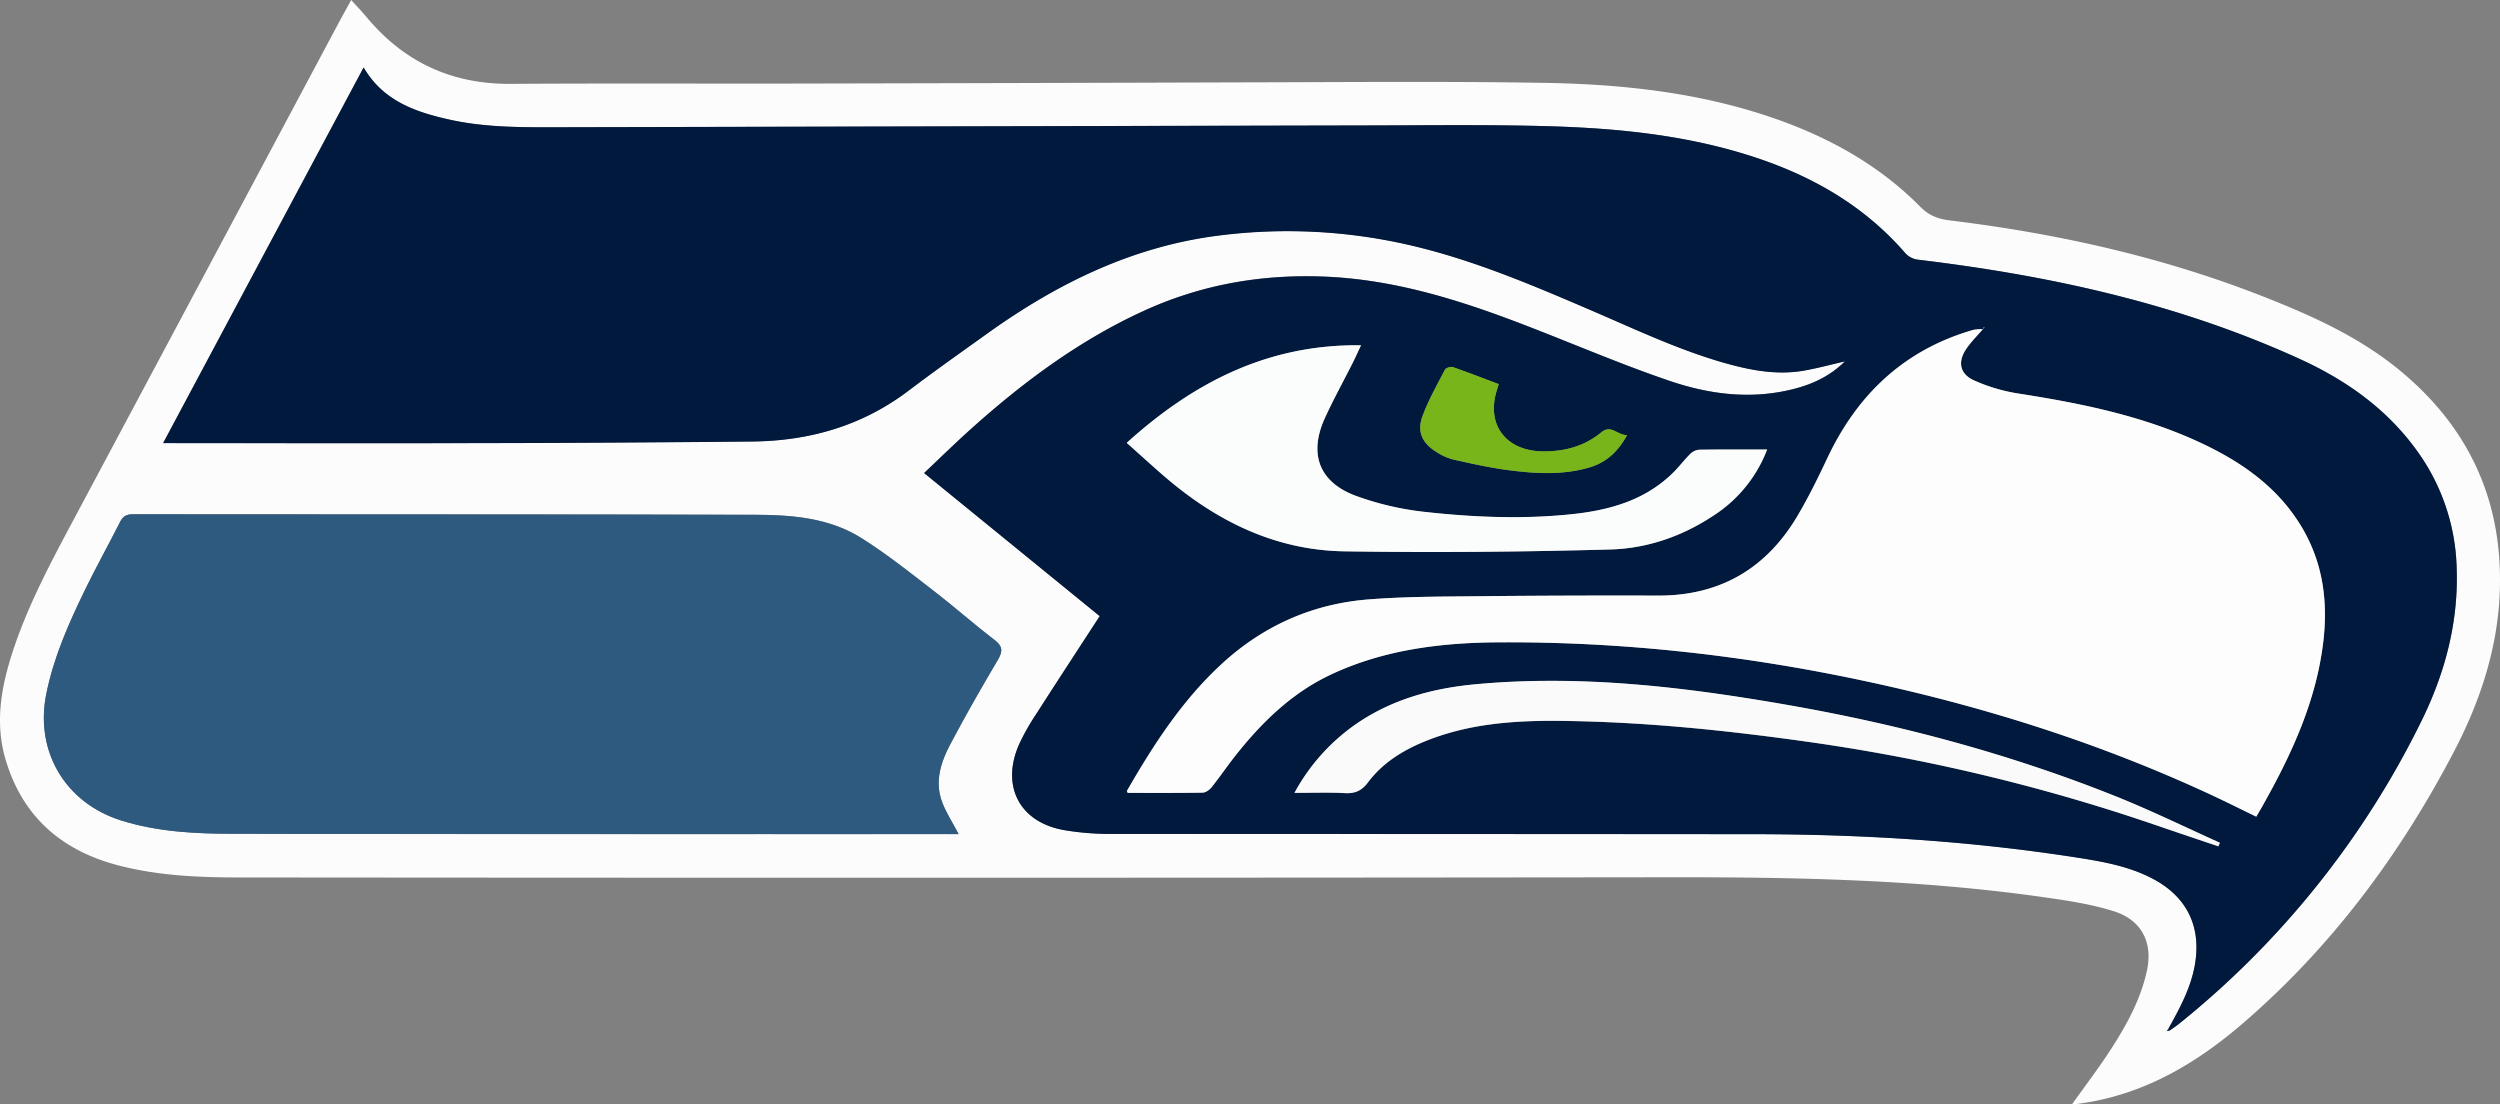 <svg xmlns="http://www.w3.org/2000/svg" viewBox="0 0 1267.08 559.63"><rect x="0" y="0" width="1267.08" height="559.63" fill="#808080" stroke="none"/><defs><style>.cls-1{fill:#fcfcfd;}.cls-2{fill:#01193d;}.cls-3{fill:#2e5a7f;}.cls-4{fill:#fdfdfd;}.cls-5{fill:#fbfcfc;}.cls-6{fill:#fafafb;}.cls-7{fill:#78b51b;}</style></defs><title>seattle-seahawks</title><g id="Layer_2" data-name="Layer 2"><g id="logo-seattle-seahawks"><g id="_2sZmfw.tif" data-name=" 2sZmfw.tif"><path class="cls-1" d="M178,0c3,3.31,5.7,6.17,8.23,9.19,19,22.57,43.08,33.52,72.67,33.32,48.82-.33,97.65-.06,146.47-.16q111.23-.23,222.46-.6c51.49-.09,103-.6,154.47.24,41.21.67,82,5.16,121.17,19.51,26.25,9.63,50,23.29,69.79,43.29,4.31,4.36,8.89,6.18,14.69,6.89,54.34,6.59,107.5,18.38,158.54,38.38,24.74,9.7,49.07,20.56,69.91,37.76,34.11,28.17,51.32,64.2,50.66,108.5-.42,30.44-9.7,58.7-23.64,85.24C1216,433.89,1181.06,480.68,1136,519.31c-21.89,18.71-46.07,33.29-74.89,38.86-2.94.57-5.91,1-8.87,1.43a13.35,13.35,0,0,1-2,0c6.57-9.23,13.31-18.05,19.34-27.34,8.16-12.57,15.43-25.71,18.6-40.55,3-14.09-2.79-25.41-16.71-29.82-11.16-3.54-23-5.36-34.6-7-63.32-9.16-127.06-10.34-190.93-10.26q-362.44.44-724.89.09c-20.51,0-41-.91-61-6.1C31.34,431.16,11.43,414,2.84,385c-5.55-18.69-2.23-36.93,3.65-54.88,7.38-22.52,18.37-43.4,29.48-64.22q67.64-126.71,135.19-253.4C173.32,8.47,175.56,4.45,178,0Zm921.55,522.38c1.62-1.16,3.31-2.24,4.85-3.49a452.45,452.45,0,0,0,122.93-153.55c12-24.4,18.88-50.42,17.79-78a105.65,105.65,0,0,0-19.62-58.21c-15.29-21.53-36.09-36.3-59.69-47.09-61.58-28.15-126.85-42.38-193.75-50.42a10.56,10.56,0,0,1-6.26-3.11c-21.6-25-49.11-40.28-80.22-50-34-10.61-69.15-13.76-104.49-14.63-28.65-.71-57.32-.35-86-.3q-206.75.41-413.48.93c-18,0-36,.09-53.72-3.85-17.32-3.86-33.71-9.48-43.63-26.45L82.67,224.53c52.55,0,104,.1,155.54,0q71.49-.19,143-.82c29-.29,55.78-8,79.26-25.75,13-9.89,26.34-19.28,39.59-28.79,35.76-25.64,74.34-44.59,118.64-50a274.87,274.87,0,0,1,92.36,4.25c34,7.41,65.73,21.08,97.48,34.72C831.43,168,854,178.68,878.18,185c11.7,3.06,23.54,4.89,35.58,2.86,7.06-1.19,14-3.11,21.33-4.77-7.1,7-15.5,11.19-24.76,13.69-21.68,5.86-43.16,3.35-63.87-3.69-22-7.47-43.43-16.52-65.06-25-36.16-14.27-72.59-26.76-112.13-28-31.42-1-61.22,4.44-89.72,17.5-32.73,15-61.2,36.21-87.81,60.12-7.88,7.07-15.45,14.49-23.38,22l89,72.56c-10.9,16.78-21.66,33.19-32.24,49.72a115.34,115.34,0,0,0-8.55,15.12c-9.51,21.42.38,40,23.35,43.66a138.11,138.11,0,0,0,21.87,1.83q163,.19,326,.13c55.55,0,110.87,3.39,165.8,12,12.67,2,25.23,4.31,36.82,10.23,18.21,9.3,25.72,25,21.82,45.1-2.23,11.48-7.78,21.45-13.31,31.48l-.72.92ZM485.86,422.75c-3.08-5.93-6.55-11.11-8.55-16.81-3.5-10-.48-19.58,4.16-28.38,7.68-14.57,15.86-28.89,24.25-43.06,2.63-4.44,2.55-7-1.7-10.23-10.56-8.11-20.56-16.94-31.11-25.07-11.85-9.14-23.61-18.53-36.25-26.45-16.48-10.41-35.6-11.81-54.44-11.86-105-.27-209.92-.16-314.87-.28-3.33,0-5.06,1.11-6.53,4-5.76,11.45-12,22.65-17.64,34.17-8.3,17.07-16,34.4-19.76,53.2-5.74,29,9.83,55,38,63.83,18.7,5.87,38,6.72,57.27,6.76q181.37.4,362.83.18Z"/><path class="cls-2" d="M1098.92,521.61c5.53-10,11.08-20,13.31-31.48,3.9-20.06-3.61-35.79-21.82-45.1-11.59-5.92-24.15-8.24-36.82-10.23-54.93-8.63-110.25-12-165.8-12q-163-.14-326-.13a138.11,138.11,0,0,1-21.87-1.83c-23-3.73-32.86-22.26-23.35-43.69A114.27,114.27,0,0,1,525.14,362c10.59-16.53,21.34-32.94,32.24-49.72l-89-72.51c7.93-7.47,15.5-14.89,23.38-22,26.61-23.91,55.08-45.13,87.81-60.12,28.5-13.06,58.3-18.48,89.72-17.5,39.54,1.23,76,13.72,112.13,28,21.62,8.51,43.08,17.56,65.06,25,20.71,7,42.19,9.55,63.87,3.69,9.26-2.47,17.65-6.64,24.73-13.66-7.29,1.64-14.23,3.58-21.3,4.78-12,2-23.88.21-35.57-2.85-24.22-6.35-46.75-17-69.64-26.89-31.75-13.64-63.49-27.31-97.49-34.73a274.87,274.87,0,0,0-92.36-4.21c-44.3,5.37-82.88,24.33-118.64,50-13.25,9.51-26.6,18.9-39.6,28.75-23.49,17.83-50.24,25.46-79.26,25.76q-71.49.72-143,.82c-51.5.13-103,0-155.54,0L184.31,34.2c9.92,17,26.3,22.6,43.63,26.45,17.69,3.94,35.72,3.89,53.72,3.85l413.48-.93c28.66-.06,57.34-.41,86,.3,35.34.87,70.45,4,104.49,14.63,31.11,9.69,58.62,25,80.22,50a10.58,10.58,0,0,0,6.21,3.12c66.86,8,132.13,22.27,193.71,50.41,23.6,10.78,44.4,25.56,59.69,47.09a105.65,105.65,0,0,1,19.62,58.21c1.1,27.59-5.77,53.62-17.79,78a452.62,452.62,0,0,1-122.88,153.55c-1.55,1.25-3.23,2.33-4.85,3.49C1099.35,522.11,1099.14,521.86,1098.92,521.61Zm-93.74-354.78a23.3,23.3,0,0,0-5,.36c-35.12,10.09-59,32.84-74.26,65.44-4.57,9.75-9.38,19.45-14.85,28.71-15.86,26.85-39.35,40.63-70.84,40.53q-45.74-.14-91.48.32c-18.48.19-37,.17-55.41,1.64-28.4,2.28-53.32,13.43-74.34,32.84-19.94,18.41-34.46,40.9-47.87,64.19a2.51,2.51,0,0,0,.45,1c12.59,0,25.25.1,37.91-.13,1.58,0,3.54-1.46,4.62-2.81,4-5.07,7.68-10.47,11.7-15.56,13.43-17,28.66-32,48.59-41.41C701.2,329.34,730,325.76,759,325.56c63.66-.44,126.61,6.69,188.84,20.18,59.63,12.93,117.44,31.35,172.83,57.11,7.63,3.55,15.16,7.33,22.86,11.06,1.25-2.15,2.35-4,3.4-5.87,14.67-26.07,27.11-53,30.61-83.15,2.34-20.17-.24-39.55-10.72-57.33-12.26-20.81-31.23-33.81-52.54-43.61-28.81-13.27-59.57-19.51-90.71-24.38a88.48,88.48,0,0,1-23.19-6.82c-7.34-3.39-8.25-9.6-3.65-16.23,2.43-3.5,5.52-6.55,8.31-9.8l.75-.69-.43-.13ZM689.81,175c-47.1-.59-84.84,18.78-118.75,49.45,6.55,5.82,12.54,11.33,18.69,16.65,26.31,22.78,56.31,37.77,91.56,38.33,45,.71,90,.3,134.9-.94,18.71-.52,36.57-6.69,52.48-17.26a69.18,69.18,0,0,0,26.95-33.32c-11.8,0-23.09-.08-34.37.09a7.31,7.31,0,0,0-4.51,2.06c-3,2.9-5.46,6.27-8.39,9.21-14.32,14.37-32.59,19.43-52,21.44-25.31,2.62-50.65,1.5-75.82-1.37a148.93,148.93,0,0,1-32.85-7.78c-18.94-6.78-24.56-21.2-16.26-39.49,4.32-9.52,9.4-18.69,14.1-28C686.92,181.24,688.19,178.42,689.81,175Zm434.52,254,.81-1.79c-17.37-7.8-34.51-16.21-52.17-23.3-53.55-21.5-109-36.38-165.8-46.35-52.78-9.27-105.8-15.7-159.51-10.66-21.22,2-41.54,7.43-59.53,19.59a101,101,0,0,0-32.07,35.41c9,0,17.29-.32,25.58.12,5.16.27,8.51-1.22,11.68-5.45,7.46-10,17.79-16.31,29.23-20.94,21.9-8.85,45-10.46,68.16-10.22,42.2.44,84.13,4.75,125.86,10.65a952.92,952.92,0,0,1,177.19,42.54c10.19,3.51,20.39,6.92,30.57,10.37ZM759.59,194.68c-7.92-3-15.53-5.93-23.17-8.59-1.12-.39-3.58.36-4.07,1.28-4.05,7.78-8.43,15.49-11.43,23.68-2.86,7.7-.06,13.55,6.89,17.9a28.8,28.8,0,0,0,8.56,3.93c9.38,2.1,18.8,4.22,28.32,5.45,13.54,1.75,27.18,2.56,40.59-1.31,8.53-2.46,14.64-7.82,19.36-16.44-5,0-8.07-5.54-13-1.47-8.59,7.09-18.63,9.8-29.65,9.68-19.17-.21-29.21-14.13-23-32C759.16,196.27,759.27,195.75,759.59,194.68Z"/><path class="cls-3" d="M485.86,422.75h-4.34q-181.42,0-362.86-.14c-19.26,0-38.57-.89-57.27-6.76-28.16-8.85-43.72-34.8-38-63.83,3.72-18.8,11.46-36.12,19.76-53.2C48.75,287.3,55,276.1,60.79,264.65c1.47-2.93,3.2-4,6.53-4,105,.12,209.92,0,314.87.28,18.85,0,38,1.45,54.45,11.83,12.63,7.95,24.39,17.35,36.24,26.47,10.55,8.12,20.55,17,31.11,25.07,4.25,3.27,4.32,5.8,1.7,10.23-8.39,14.18-16.57,28.49-24.25,43.06-4.64,8.79-7.65,18.42-4.16,28.38C479.31,411.63,482.78,416.81,485.86,422.75Z"/><path class="cls-2" d="M1099.55,522.38l-1.36.16.72-.92A7.79,7.79,0,0,1,1099.55,522.38Z"/><path class="cls-4" d="M1005.06,166.75c-2.79,3.25-5.88,6.3-8.31,9.8-4.6,6.62-3.69,12.83,3.65,16.2a88.55,88.55,0,0,0,23.19,6.8c31.14,4.87,61.9,11.11,90.71,24.38,21.31,9.82,40.28,22.82,52.54,43.64,10.48,17.79,13.06,37.16,10.72,57.33-3.5,30.16-15.94,57.08-30.61,83.15-1,1.87-2.16,3.72-3.4,5.87-7.7-3.73-15.22-7.51-22.86-11.06-55.38-25.76-113.2-44.18-172.83-57.11-62.22-13.5-125.18-20.62-188.8-20.19-29,.2-57.83,3.77-84.62,16.39-19.93,9.38-35.16,24.38-48.59,41.41-4,5.1-7.65,10.5-11.7,15.56-1.08,1.35-3,2.78-4.62,2.81-12.66.23-25.32.13-37.91.13a2.51,2.51,0,0,1-.45-1c13.41-23.29,27.93-45.78,47.87-64.19,21-19.4,45.94-30.56,74.34-32.84,18.4-1.48,36.93-1.45,55.41-1.64q45.74-.46,91.48-.32c31.49.1,55-13.68,70.84-40.53,5.47-9.27,10.28-19,14.85-28.71,15.25-32.6,39.1-55.35,74.19-65.44a23.3,23.3,0,0,1,5-.36Z"/><path class="cls-5" d="M689.81,175c-1.63,3.45-2.89,6.27-4.28,9-4.7,9.35-9.78,18.52-14.1,28-8.3,18.29-2.68,32.69,16.27,39.47a148.93,148.93,0,0,0,32.85,7.78c25.18,2.87,50.51,4,75.82,1.37,19.38-2,37.65-7.07,52-21.44,2.93-2.94,5.43-6.31,8.39-9.21a7.31,7.31,0,0,1,4.51-2.06c11.28-.17,22.57-.09,34.37-.09a69.18,69.18,0,0,1-26.95,33.32c-15.92,10.64-33.78,16.83-52.49,17.35-44.94,1.24-89.94,1.65-134.9.94-35.24-.56-65.24-15.55-91.55-38.33-6.15-5.32-12.14-10.83-18.69-16.65C605,193.75,642.71,174.38,689.81,175Z"/><path class="cls-6" d="M1124.33,428.94c-10.18-3.45-20.38-6.86-30.55-10.36A952.92,952.92,0,0,0,916.59,376c-41.74-5.9-83.67-10.21-125.86-10.65-23.19-.24-46.26,1.36-68.16,10.22-11.44,4.62-21.76,11-29.23,20.94-3.16,4.23-6.52,5.72-11.68,5.45-8.29-.44-16.62-.12-25.58-.12a101.06,101.06,0,0,1,32-35.44c18-12.16,38.31-17.6,59.53-19.59,53.71-5,106.73,1.39,159.51,10.66,56.79,10,112.25,24.86,165.8,46.35,17.66,7.09,34.79,15.49,52.17,23.3Z"/><path class="cls-7" d="M759.59,194.68c-.32,1.07-.43,1.59-.59,2.07-6.22,17.91,3.82,31.83,23,32,11,.12,21.06-2.59,29.65-9.68,4.93-4.07,8,1.43,13,1.47-4.72,8.62-10.82,14-19.36,16.44-13.41,3.87-27,3.06-40.59,1.31-9.52-1.23-18.94-3.35-28.32-5.45a28.8,28.8,0,0,1-8.56-3.93c-7-4.34-9.71-10.17-6.89-17.89,3-8.2,7.38-15.91,11.43-23.68.48-.93,2.94-1.67,4.07-1.28C744.06,188.75,751.67,191.7,759.59,194.68Z"/><path class="cls-4" d="M1005.18,166.83l.21-.9.43.13-.76.69Z"/></g></g></g></svg>